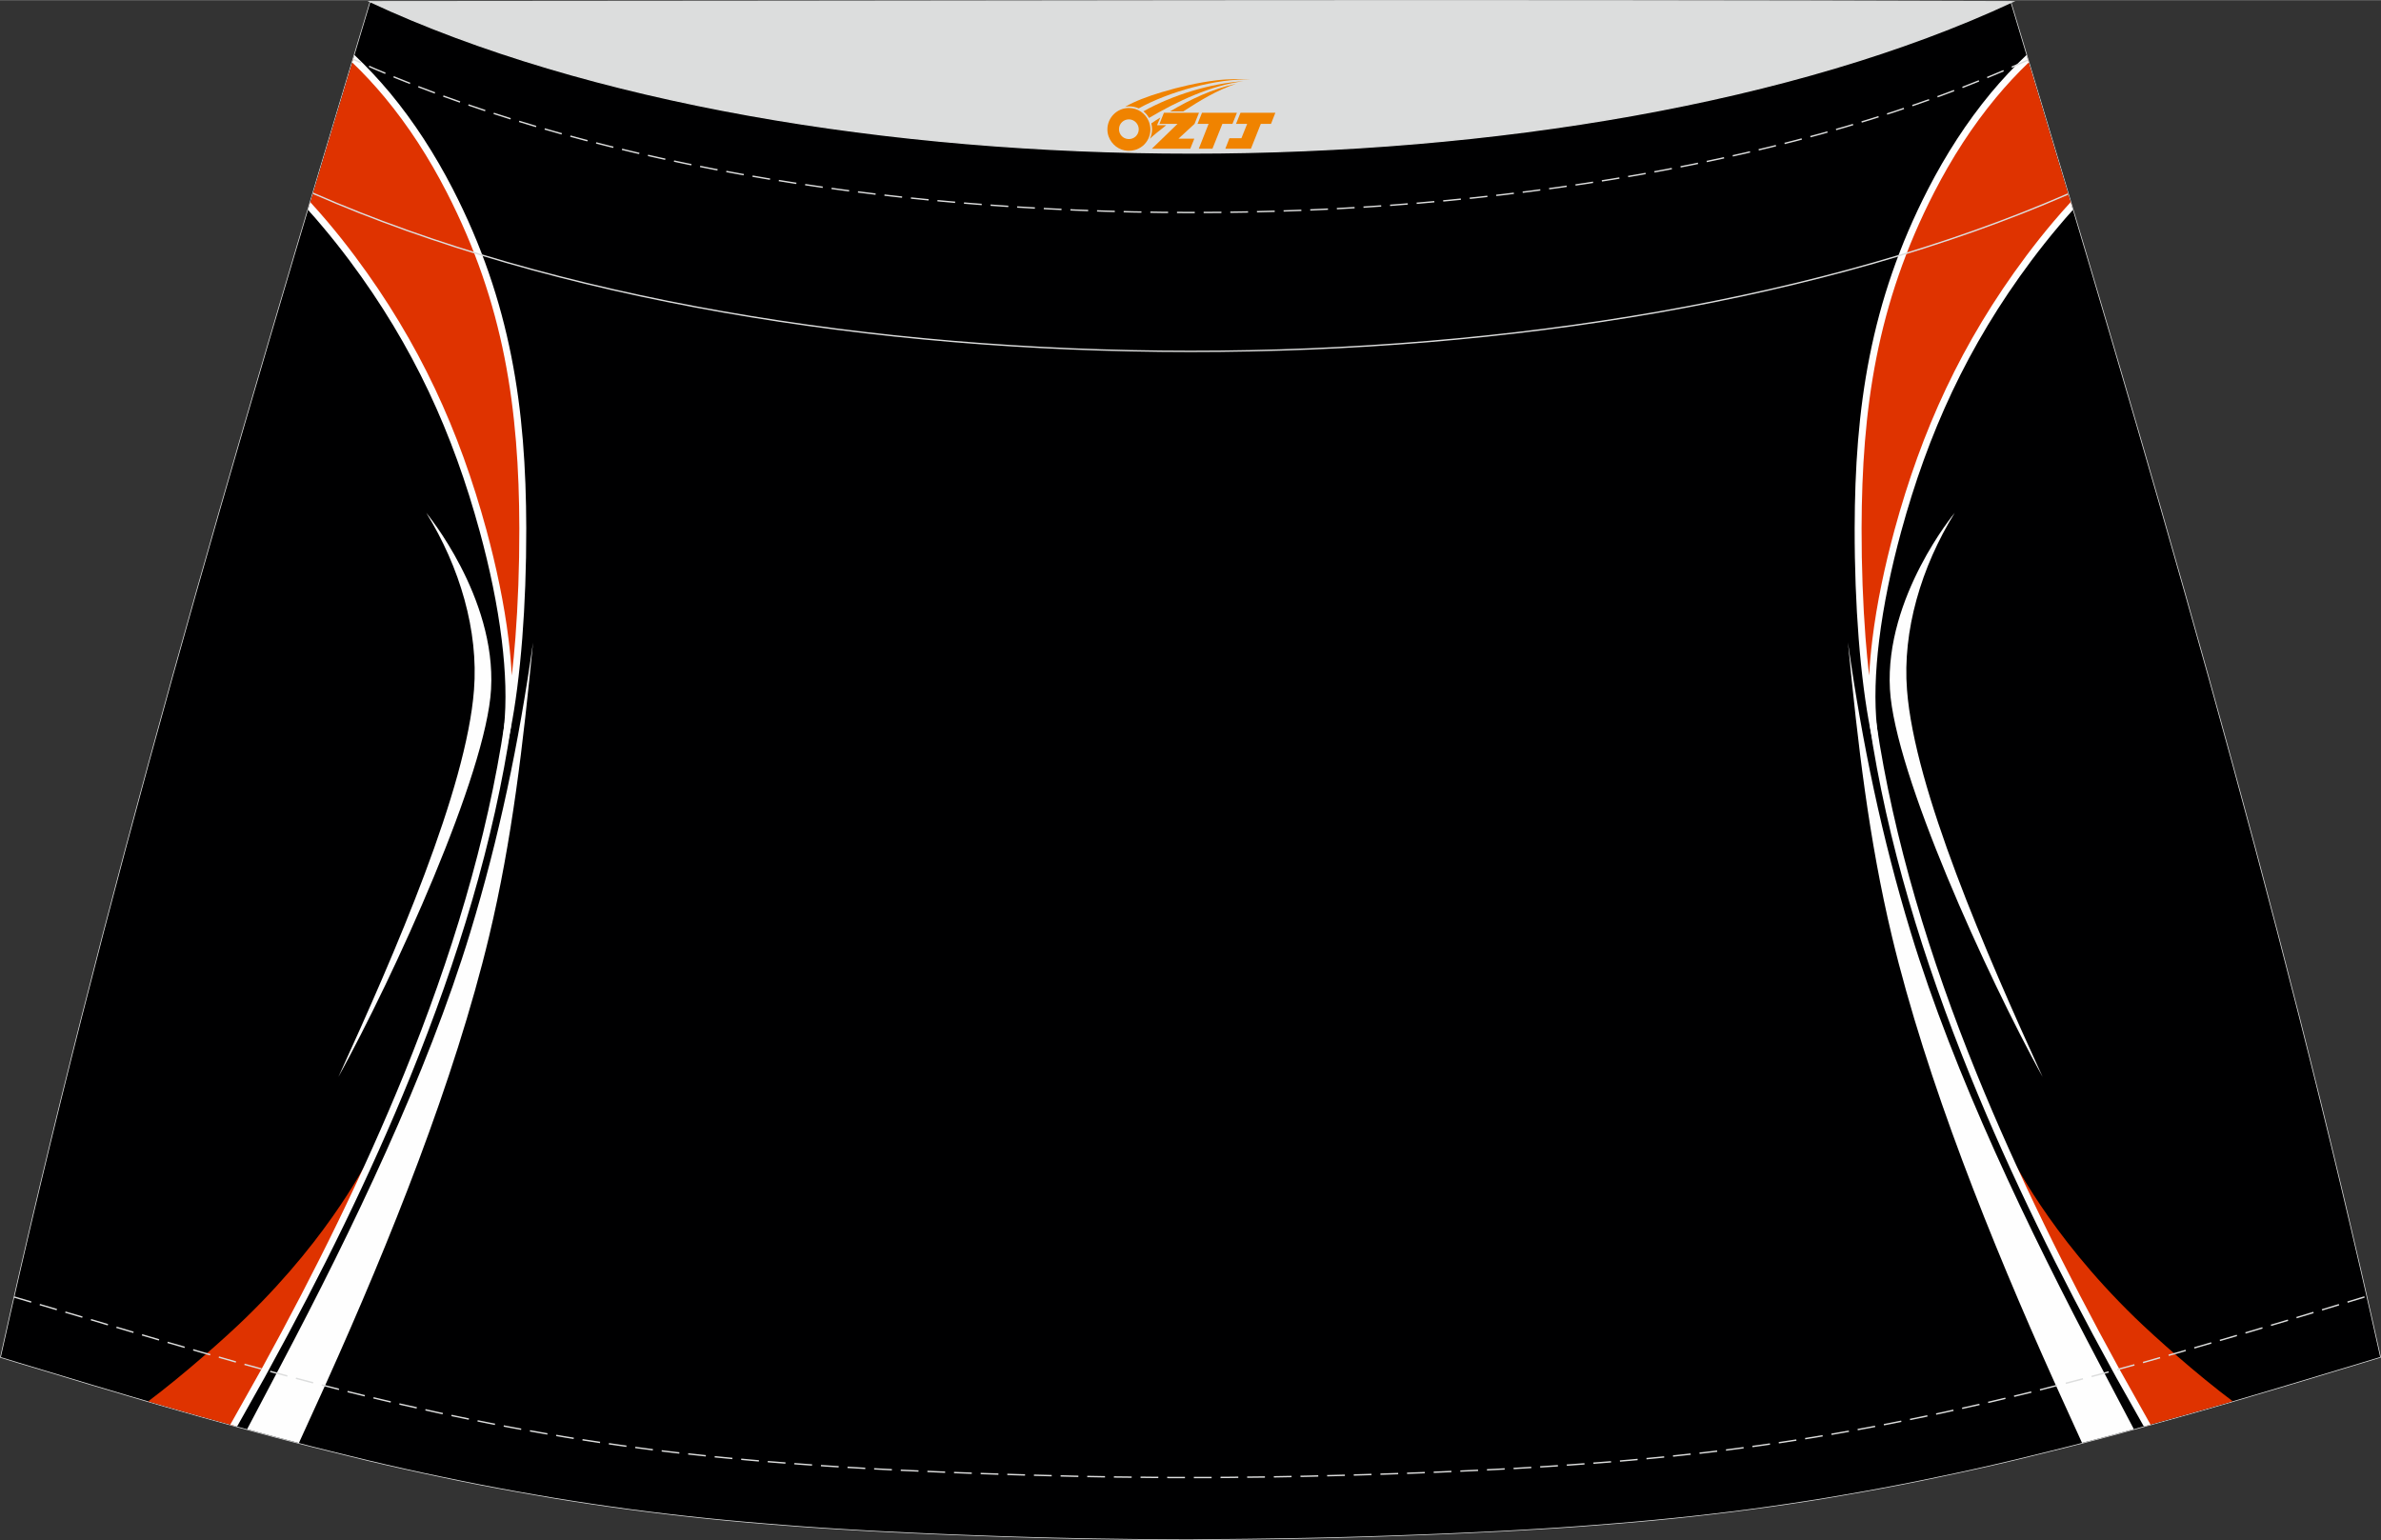<?xml version="1.0" encoding="utf-8"?>
<!-- Generator: Adobe Illustrator 24.0.1, SVG Export Plug-In . SVG Version: 6.00 Build 0)  -->
<svg xmlns="http://www.w3.org/2000/svg" xmlns:xlink="http://www.w3.org/1999/xlink" version="1.1" id="图层_1" x="0px" y="0px" width="387.08px" height="250.4px" viewBox="0 0 340.23 220.05" enable-background="new 0 0 340.23 220.05" xml:space="preserve">
<rect x="0" y="0" width="340.23" height="220.05" fill="#333333" stroke="none"/>
<g>
	<g>
		<path fill="none" stroke="#DCDDDD" stroke-width="0.2" stroke-miterlimit="22.926" d="M170.11,219.95L170.11,219.95l-2.79-0.01    l-2.78-0.02l-2.78-0.03l-2.78-0.04l-2.78-0.04l-2.78-0.05l-2.78-0.06l-2.78-0.07l-2.78-0.08l-2.78-0.09l-2.78-0.1l-2.74-0.1    l-2.74-0.11l-2.74-0.12l-2.74-0.13l-2.74-0.13l-2.74-0.15l-2.74-0.16l-2.74-0.17l-2.74-0.19l-2.76-0.21l-2.75-0.22l-2.75-0.23    l-2.75-0.25l-2.75-0.27l-2.75-0.29l-2.74-0.31l-2.74-0.33l-2.74-0.35l-2.7-0.37l-2.7-0.39l-2.69-0.41l-2.69-0.43l-2.69-0.46    l-2.68-0.47l-2.68-0.49l-2.67-0.51l-2.66-0.53l-2.66-0.55l-2.66-0.56L58,209.89l-2.65-0.6l-2.64-0.62l-2.67-0.65l-2.64-0.65    l-2.65-0.66l-2.64-0.68l-2.64-0.69l-2.64-0.71l-2.63-0.72l-2.63-0.73l-2.63-0.73l-2.62-0.74l-2.62-0.75l-2.62-0.76l-2.62-0.77    l-2.62-0.78l-2.62-0.78l-2.62-0.79l-2.62-0.79l-2.62-0.79l-2.62-0.79l-2.62-0.8C14.66,128.39,33.37,65.22,52.94,0.23    c93.9,25.95,140.44,25.95,234.34,0c19.58,65,38.28,128.16,52.83,193.66l-2.62,0.8l-2.62,0.79l-2.62,0.79l-2.62,0.79l-2.62,0.79    l-2.62,0.78l-2.62,0.78l-2.62,0.77l-2.62,0.76l-2.62,0.75l-2.63,0.74l-2.63,0.73l-2.63,0.73l-2.63,0.72l-2.64,0.71l-2.64,0.69    l-2.64,0.68l-2.65,0.66l-2.64,0.65l-2.64,0.64l-2.64,0.62l-2.65,0.6l-2.65,0.58l-2.66,0.56l-2.66,0.55l-2.66,0.53l-2.67,0.51    l-2.68,0.49l-2.68,0.47l-2.69,0.46l-2.69,0.43l-2.69,0.41l-2.7,0.39l-2.7,0.37l-2.74,0.35l-2.74,0.33l-2.74,0.31l-2.75,0.29    l-2.75,0.27l-2.75,0.25l-2.75,0.23l-2.75,0.22l-2.76,0.21l-2.74,0.19l-2.74,0.17l-2.74,0.16l-2.74,0.15l-2.74,0.13l-2.74,0.13    l-2.74,0.12l-2.74,0.11l-2.74,0.1l-2.78,0.1l-2.78,0.09l-2.78,0.08l-2.78,0.07l-2.78,0.06l-2.78,0.05l-2.78,0.04l-2.78,0.04    l-2.78,0.03l-2.78,0.02L170.11,219.95L170.11,219.95z"/>
		<path fill-rule="evenodd" clip-rule="evenodd" fill="#000001" d="M170.11,219.95L170.11,219.95l-2.79-0.01l-2.78-0.02l-2.78-0.03    l-2.78-0.04l-2.78-0.04l-2.78-0.05l-2.78-0.06l-2.78-0.07l-2.78-0.08l-2.78-0.09l-2.78-0.1l-2.74-0.1l-2.74-0.11l-2.74-0.12    l-2.74-0.13l-2.74-0.13l-2.74-0.15l-2.74-0.16l-2.74-0.17l-2.74-0.19l-2.76-0.21l-2.75-0.22l-2.75-0.23l-2.75-0.25l-2.75-0.27    l-2.75-0.29l-2.74-0.31l-2.74-0.33l-2.74-0.35l-2.7-0.37l-2.7-0.39l-2.69-0.41l-2.69-0.43l-2.69-0.46l-2.68-0.47l-2.68-0.49    l-2.67-0.51l-2.66-0.53l-2.66-0.55l-2.66-0.56L58,209.89l-2.65-0.6l-2.64-0.62l-2.67-0.65l-2.64-0.65l-2.65-0.66l-2.64-0.68    l-2.64-0.69l-2.64-0.71l-2.63-0.72l-2.63-0.73l-2.63-0.73l-2.62-0.74l-2.62-0.75l-2.62-0.76l-2.62-0.77l-2.62-0.78l-2.62-0.78    l-2.62-0.79l-2.62-0.79l-2.62-0.79l-2.62-0.79l-2.62-0.8C14.66,128.39,33.37,65.22,52.94,0.23c93.9,25.95,140.44,25.95,234.34,0    c19.58,65,38.28,128.16,52.83,193.66l-2.62,0.8l-2.62,0.79l-2.62,0.79l-2.62,0.79l-2.62,0.79l-2.62,0.78l-2.62,0.78l-2.62,0.77    l-2.62,0.76l-2.62,0.75l-2.63,0.74l-2.63,0.73l-2.63,0.73l-2.63,0.72l-2.64,0.71l-2.64,0.69l-2.64,0.68l-2.65,0.66l-2.64,0.65    l-2.64,0.64l-2.64,0.62l-2.65,0.6l-2.65,0.58l-2.66,0.56l-2.66,0.55l-2.66,0.53l-2.67,0.51l-2.68,0.49l-2.68,0.47l-2.69,0.46    l-2.69,0.43l-2.69,0.41l-2.7,0.39l-2.7,0.37l-2.74,0.35l-2.74,0.33l-2.74,0.31l-2.75,0.29l-2.75,0.27l-2.75,0.25l-2.75,0.23    l-2.75,0.22l-2.76,0.21l-2.74,0.19l-2.74,0.17l-2.74,0.16l-2.74,0.15l-2.74,0.13l-2.74,0.13l-2.74,0.12l-2.74,0.11l-2.74,0.1    l-2.78,0.1l-2.78,0.09l-2.78,0.08l-2.78,0.07l-2.78,0.06l-2.78,0.05l-2.78,0.04l-2.78,0.04l-2.78,0.03l-2.78,0.02L170.11,219.95    L170.11,219.95z"/>
	</g>
	<g>
		<g>
			<path fill-rule="evenodd" clip-rule="evenodd" fill="#DF3300" d="M44.19,29.42c2.25,2.47,4.3,4.99,6.14,7.46     c9.24,12.36,14.87,24.86,18.71,38.94c2.63,9.66,4.32,20.1,3.46,28.23c1.32-6.62,2.24-17.06,2.21-28.6     c-0.04-17.04-2.16-32.14-10.44-48.24C60.61,20.09,56,13.59,50.5,8.38C48.38,15.41,46.27,22.42,44.19,29.42z"/>
			<path fill-rule="evenodd" clip-rule="evenodd" fill="#FEFEFE" d="M44.02,29.98c0.7,0.77,1.38,1.55,2.03,2.33     c1.38,1.63,2.67,3.27,3.88,4.88c4.6,6.15,8.3,12.34,11.33,18.74c3.03,6.41,5.39,13.03,7.3,20.03c1.39,5.1,2.52,10.42,3.14,15.51     c0.55,4.48,0.71,8.76,0.3,12.54l-1.15,10.77l2.12-10.63c0.68-3.43,1.26-7.88,1.66-12.98C75,86.4,75.21,81.06,75.2,75.45     c-0.02-8.55-0.56-16.62-2.14-24.57c-1.58-7.96-4.2-15.81-8.36-23.9c-2.54-4.93-5.53-9.57-8.95-13.7     c-1.61-1.93-3.31-3.75-5.1-5.44L50.33,8.9c1.63,1.56,3.19,3.24,4.66,5.01c3.38,4.07,6.33,8.65,8.83,13.52     c4.12,8.01,6.71,15.77,8.27,23.64c1.56,7.88,2.1,15.89,2.12,24.38c0.01,5.57-0.2,10.89-0.56,15.64     c-0.15,1.91-0.32,3.72-0.52,5.42c-0.09-1.68-0.24-3.41-0.46-5.17c-0.63-5.12-1.77-10.49-3.17-15.65     c-1.93-7.07-4.3-13.74-7.36-20.2c-3.06-6.46-6.79-12.7-11.43-18.91c-1.22-1.63-2.53-3.29-3.92-4.93     c-0.79-0.93-1.61-1.87-2.46-2.79L44.02,29.98z"/>
			<path fill-rule="evenodd" clip-rule="evenodd" fill="#DF3300" d="M53.34,164.49c-0.82,1.09-5.65,11.57-18.18,23.76     c-2.91,2.84-8.99,8.23-13.99,11.98l2.51,0.73l2.62,0.75l2.62,0.74l2.63,0.73l1.88,0.52c1.91-3.34,5.27-9.11,5.76-10.04     C44.29,183.86,49.41,174.51,53.34,164.49z"/>
			<path fill-rule="evenodd" clip-rule="evenodd" fill="#FEFEFE" d="M33.88,203.82c1.68-2.98,3.83-6.8,3.9-6.94     c0.2-0.36,0.4-0.72,0.59-1.08c7.45-13.57,14.47-27.69,20.3-42.07c6.74-16.6,11.92-33.52,14.41-50.34l-0.97-0.14     c-2.48,16.76-7.64,33.63-14.36,50.18c-5.83,14.34-12.83,28.44-20.28,42c-0.22,0.4-2.61,4.65-4.56,8.12L33.88,203.82z"/>
			<path fill-rule="evenodd" clip-rule="evenodd" fill="#FEFEFE" d="M60.91,73.26c0,0,10,12,9.26,25.2     c-0.68,12.09-13.88,41-21.82,55.42c8.13-17.79,18.3-41.14,19.38-55.32C68.39,90.14,65.72,81.02,60.91,73.26z"/>
			<path fill-rule="evenodd" clip-rule="evenodd" fill="#FEFEFE" d="M42.71,206.18c1.66-3.65,3.81-8.36,4.02-8.83     c8.95-19.9,18.22-42.92,23.16-63.58c3.29-13.77,4.87-27.53,6.28-41.99c-2.03,14.41-4.85,27.89-8.98,41.46     C61,153.59,50.35,175.7,40.2,194.93l-4.89,9.28l1.52,0.41l2.64,0.71l2.64,0.69L42.71,206.18z"/>
		</g>
		<g>
			<path fill-rule="evenodd" clip-rule="evenodd" fill="#DF3300" d="M296.04,29.42c-2.25,2.47-4.3,4.99-6.14,7.46     c-9.24,12.36-14.87,24.86-18.71,38.94c-2.63,9.66-4.32,20.1-3.46,28.23c-1.32-6.62-2.24-17.06-2.21-28.6     c0.04-17.04,2.16-32.14,10.44-48.24c3.66-7.12,8.27-13.62,13.77-18.83C291.85,15.41,293.95,22.42,296.04,29.42z"/>
			<path fill-rule="evenodd" clip-rule="evenodd" fill="#FEFEFE" d="M296.2,29.98c-0.7,0.77-1.38,1.55-2.03,2.33     c-1.38,1.63-2.67,3.27-3.88,4.88c-4.6,6.15-8.3,12.34-11.33,18.74c-3.03,6.41-5.39,13.03-7.3,20.03     c-1.39,5.1-2.52,10.42-3.14,15.51c-0.55,4.48-0.71,8.76-0.3,12.54l1.15,10.77l-2.12-10.63c-0.68-3.43-1.26-7.88-1.66-12.98     c-0.37-4.77-0.58-10.11-0.57-15.72c0.02-8.55,0.56-16.62,2.14-24.57c1.58-7.96,4.2-15.81,8.36-23.9     c2.54-4.93,5.53-9.57,8.95-13.7c1.61-1.93,3.31-3.75,5.1-5.44l0.32,1.06c-1.63,1.56-3.19,3.24-4.66,5.01     c-3.38,4.07-6.33,8.65-8.83,13.52c-4.12,8.01-6.71,15.77-8.27,23.64c-1.56,7.88-2.1,15.89-2.12,24.38     c-0.01,5.57,0.2,10.89,0.56,15.64c0.15,1.91,0.32,3.72,0.52,5.42c0.09-1.68,0.24-3.41,0.46-5.17c0.63-5.12,1.77-10.49,3.17-15.65     c1.93-7.07,4.3-13.74,7.36-20.2s6.79-12.7,11.43-18.91c1.22-1.63,2.53-3.29,3.92-4.93c0.79-0.93,1.61-1.87,2.46-2.79L296.2,29.98     z"/>
			<path fill-rule="evenodd" clip-rule="evenodd" fill="#DF3300" d="M286.88,164.49c0.82,1.09,5.65,11.57,18.18,23.76     c2.91,2.83,8.97,8.22,13.98,11.96l-2.49,0.72l-2.62,0.75l-2.63,0.74l-2.63,0.73l-1.89,0.52c-1.91-3.35-5.27-9.1-5.75-10.03     C295.94,183.86,290.82,174.51,286.88,164.49z"/>
			<path fill-rule="evenodd" clip-rule="evenodd" fill="#FEFEFE" d="M306.34,203.81c-1.67-2.98-3.82-6.78-3.9-6.92     c-0.2-0.36-0.4-0.72-0.59-1.08c-7.45-13.57-14.47-27.69-20.3-42.07c-6.74-16.6-11.92-33.52-14.41-50.34l0.97-0.14     c2.48,16.76,7.64,33.63,14.36,50.18c5.83,14.34,12.83,28.44,20.28,42c0.22,0.4,2.61,4.64,4.55,8.11L306.34,203.81z"/>
			<path fill-rule="evenodd" clip-rule="evenodd" fill="#FEFEFE" d="M279.32,73.26c0,0-10,12-9.26,25.2     c0.68,12.09,13.88,41,21.82,55.42c-8.13-17.79-18.3-41.14-19.38-55.32C271.84,90.14,274.51,81.02,279.32,73.26z"/>
			<path fill-rule="evenodd" clip-rule="evenodd" fill="#FEFEFE" d="M297.51,206.16c-1.66-3.64-3.8-8.34-4.01-8.82     c-8.95-19.9-18.22-42.92-23.16-63.58c-3.29-13.77-4.88-27.53-6.28-41.99c2.03,14.41,4.85,27.89,8.98,41.46     c6.19,20.35,16.84,42.46,26.99,61.69l4.88,9.27l-1.51,0.41l-2.64,0.71l-2.64,0.69L297.51,206.16z"/>
		</g>
	</g>
	<path fill="none" stroke="#DCDDDD" stroke-width="0.2" stroke-miterlimit="22.926" d="M295.52,27.7   C226.75,57.71,113.4,57.69,44.73,27.6"/>
	<path fill="none" stroke="#DCDDDD" stroke-width="0.2" stroke-miterlimit="22.926" stroke-dasharray="2.539,1.27" d="   M289.79,8.55c-64.06,29.1-175.37,29.06-239.32-0.1"/>
	<polyline fill="none" stroke="#DCDDDD" stroke-width="0.2" stroke-miterlimit="22.926" stroke-dasharray="2.539,1.27" points="   2.03,185.32 13.12,188.59 15.72,189.37 18.32,190.14 20.93,190.91 23.53,191.68 26.13,192.43 28.72,193.19 31.33,193.92    33.92,194.66 36.53,195.37 39.14,196.09 41.74,196.78 44.34,197.47 46.95,198.13 49.55,198.8 52.13,199.43 54.73,200.05    57.32,200.66 59.92,201.24 62.52,201.82 65.12,202.37 67.72,202.91 70.33,203.43 72.94,203.93 75.55,204.41 78.16,204.87    80.79,205.32 83.4,205.74 86.02,206.14 88.64,206.52 91.27,206.88 93.94,207.23 96.62,207.55 99.3,207.84 101.97,208.13    104.67,208.39 107.37,208.64 110.06,208.87 112.77,209.08 115.48,209.28 118.17,209.47 120.87,209.64 123.57,209.8 126.25,209.94    128.96,210.08 131.67,210.2 134.39,210.32 137.1,210.43 139.83,210.53 142.58,210.62 145.34,210.71 148.09,210.79 150.85,210.86    153.6,210.93 156.35,210.98 159.1,211.03 161.85,211.06 164.6,211.09 167.36,211.11 172.86,211.11 175.59,211.09 178.34,211.06    181.09,211.03 183.84,210.98 186.59,210.93 189.34,210.86 192.1,210.79 194.85,210.71 197.61,210.62 200.36,210.53 203.09,210.43    205.8,210.32 208.52,210.2 211.22,210.08 213.93,209.94 216.65,209.8 219.35,209.64 222.04,209.47 224.74,209.28 227.45,209.08    230.15,208.87 232.85,208.64 235.55,208.39 238.24,208.13 240.92,207.84 243.6,207.55 246.28,207.23 248.95,206.88 251.57,206.52    254.2,206.14 256.82,205.74 259.43,205.32 262.06,204.87 264.66,204.41 267.28,203.93 269.89,203.43 272.49,202.91 275.1,202.37    277.7,201.82 280.3,201.24 282.9,200.66 285.48,200.05 288.08,199.43 290.67,198.8 293.27,198.13 295.88,197.47 298.48,196.78    301.07,196.09 303.66,195.38 306.26,194.67 308.86,193.93 311.47,193.2 314.06,192.44 316.67,191.68 319.27,190.92 321.88,190.15    324.48,189.37 327.09,188.59 338.16,185.22  "/>
	
		<path fill-rule="evenodd" clip-rule="evenodd" fill="#DCDDDD" stroke="#DCDDDD" stroke-width="0.2" stroke-miterlimit="22.926" d="   M287.54,0.23c-61.9,28.81-172.7,28.81-234.6,0C131.15,0.21,209.32-0.06,287.54,0.23z"/>
	
</g>
<g id="图层_x0020_1">
	<path fill="#F08300" d="M158.42,19.49c0.416,1.136,1.472,1.984,2.752,2.032c0.144,0,0.304,0,0.448-0.016h0.016   c0.016,0,0.064,0,0.128-0.016c0.032,0,0.048-0.016,0.08-0.016c0.064-0.016,0.144-0.032,0.224-0.048c0.016,0,0.016,0,0.032,0   c0.192-0.048,0.4-0.112,0.576-0.208c0.192-0.096,0.4-0.224,0.608-0.384c0.672-0.56,1.104-1.408,1.104-2.352   c0-0.224-0.032-0.448-0.08-0.672l0,0C164.26,17.61,164.21,17.44,164.13,17.26C163.66,16.17,162.58,15.41,161.31,15.41C159.62,15.41,158.24,16.78,158.24,18.48C158.24,18.83,158.3,19.17,158.42,19.49L158.42,19.49L158.42,19.49z M162.72,18.51L162.72,18.51C162.69,19.29,162.03,19.89,161.25,19.85C160.46,19.82,159.87,19.17,159.9,18.38c0.032-0.784,0.688-1.376,1.472-1.344   C162.14,17.07,162.75,17.74,162.72,18.51L162.72,18.51z"/>
	<polygon fill="#F08300" points="176.75,16.09 ,176.11,17.68 ,174.67,17.68 ,173.25,21.23 ,171.3,21.23 ,172.7,17.68 ,171.12,17.68    ,171.76,16.09"/>
	<path fill="#F08300" d="M178.72,11.36c-1.008-0.096-3.024-0.144-5.056,0.112c-2.416,0.304-5.152,0.912-7.616,1.664   C164,13.74,162.13,14.46,160.78,15.23C160.98,15.2,161.17,15.18,161.36,15.18c0.48,0,0.944,0.112,1.36,0.288   C166.82,13.15,174.02,11.1,178.72,11.36L178.72,11.36L178.72,11.36z"/>
	<path fill="#F08300" d="M164.19,16.83c4-2.368,8.88-4.672,13.488-5.248c-4.608,0.288-10.224,2-14.288,4.304   C163.71,16.14,163.98,16.46,164.19,16.83C164.19,16.83,164.19,16.83,164.19,16.83z"/>
	<polygon fill="#F08300" points="182.24,16.09 ,181.62,17.68 ,180.16,17.68 ,178.75,21.23 ,178.29,21.23 ,176.78,21.23 ,175.09,21.23    ,175.68,19.73 ,177.39,19.73 ,178.21,17.68 ,176.62,17.68 ,177.26,16.09"/>
	<polygon fill="#F08300" points="171.33,16.09 ,170.69,17.68 ,168.4,19.79 ,170.66,19.79 ,170.08,21.23 ,164.59,21.23 ,168.26,17.68    ,165.68,17.68 ,166.32,16.09"/>
	<path fill="#F08300" d="M176.61,11.95c-3.376,0.752-6.464,2.192-9.424,3.952h1.888C171.5,14.33,173.84,12.9,176.61,11.95z    M165.81,16.77C165.18,17.15,165.12,17.2,164.51,17.61c0.064,0.256,0.112,0.544,0.112,0.816c0,0.496-0.112,0.976-0.32,1.392   c0.176-0.16,0.32-0.304,0.432-0.4c0.272-0.24,0.768-0.64,1.6-1.296l0.32-0.256H165.33l0,0L165.81,16.77L165.81,16.77L165.81,16.77z"/>
</g>
</svg>